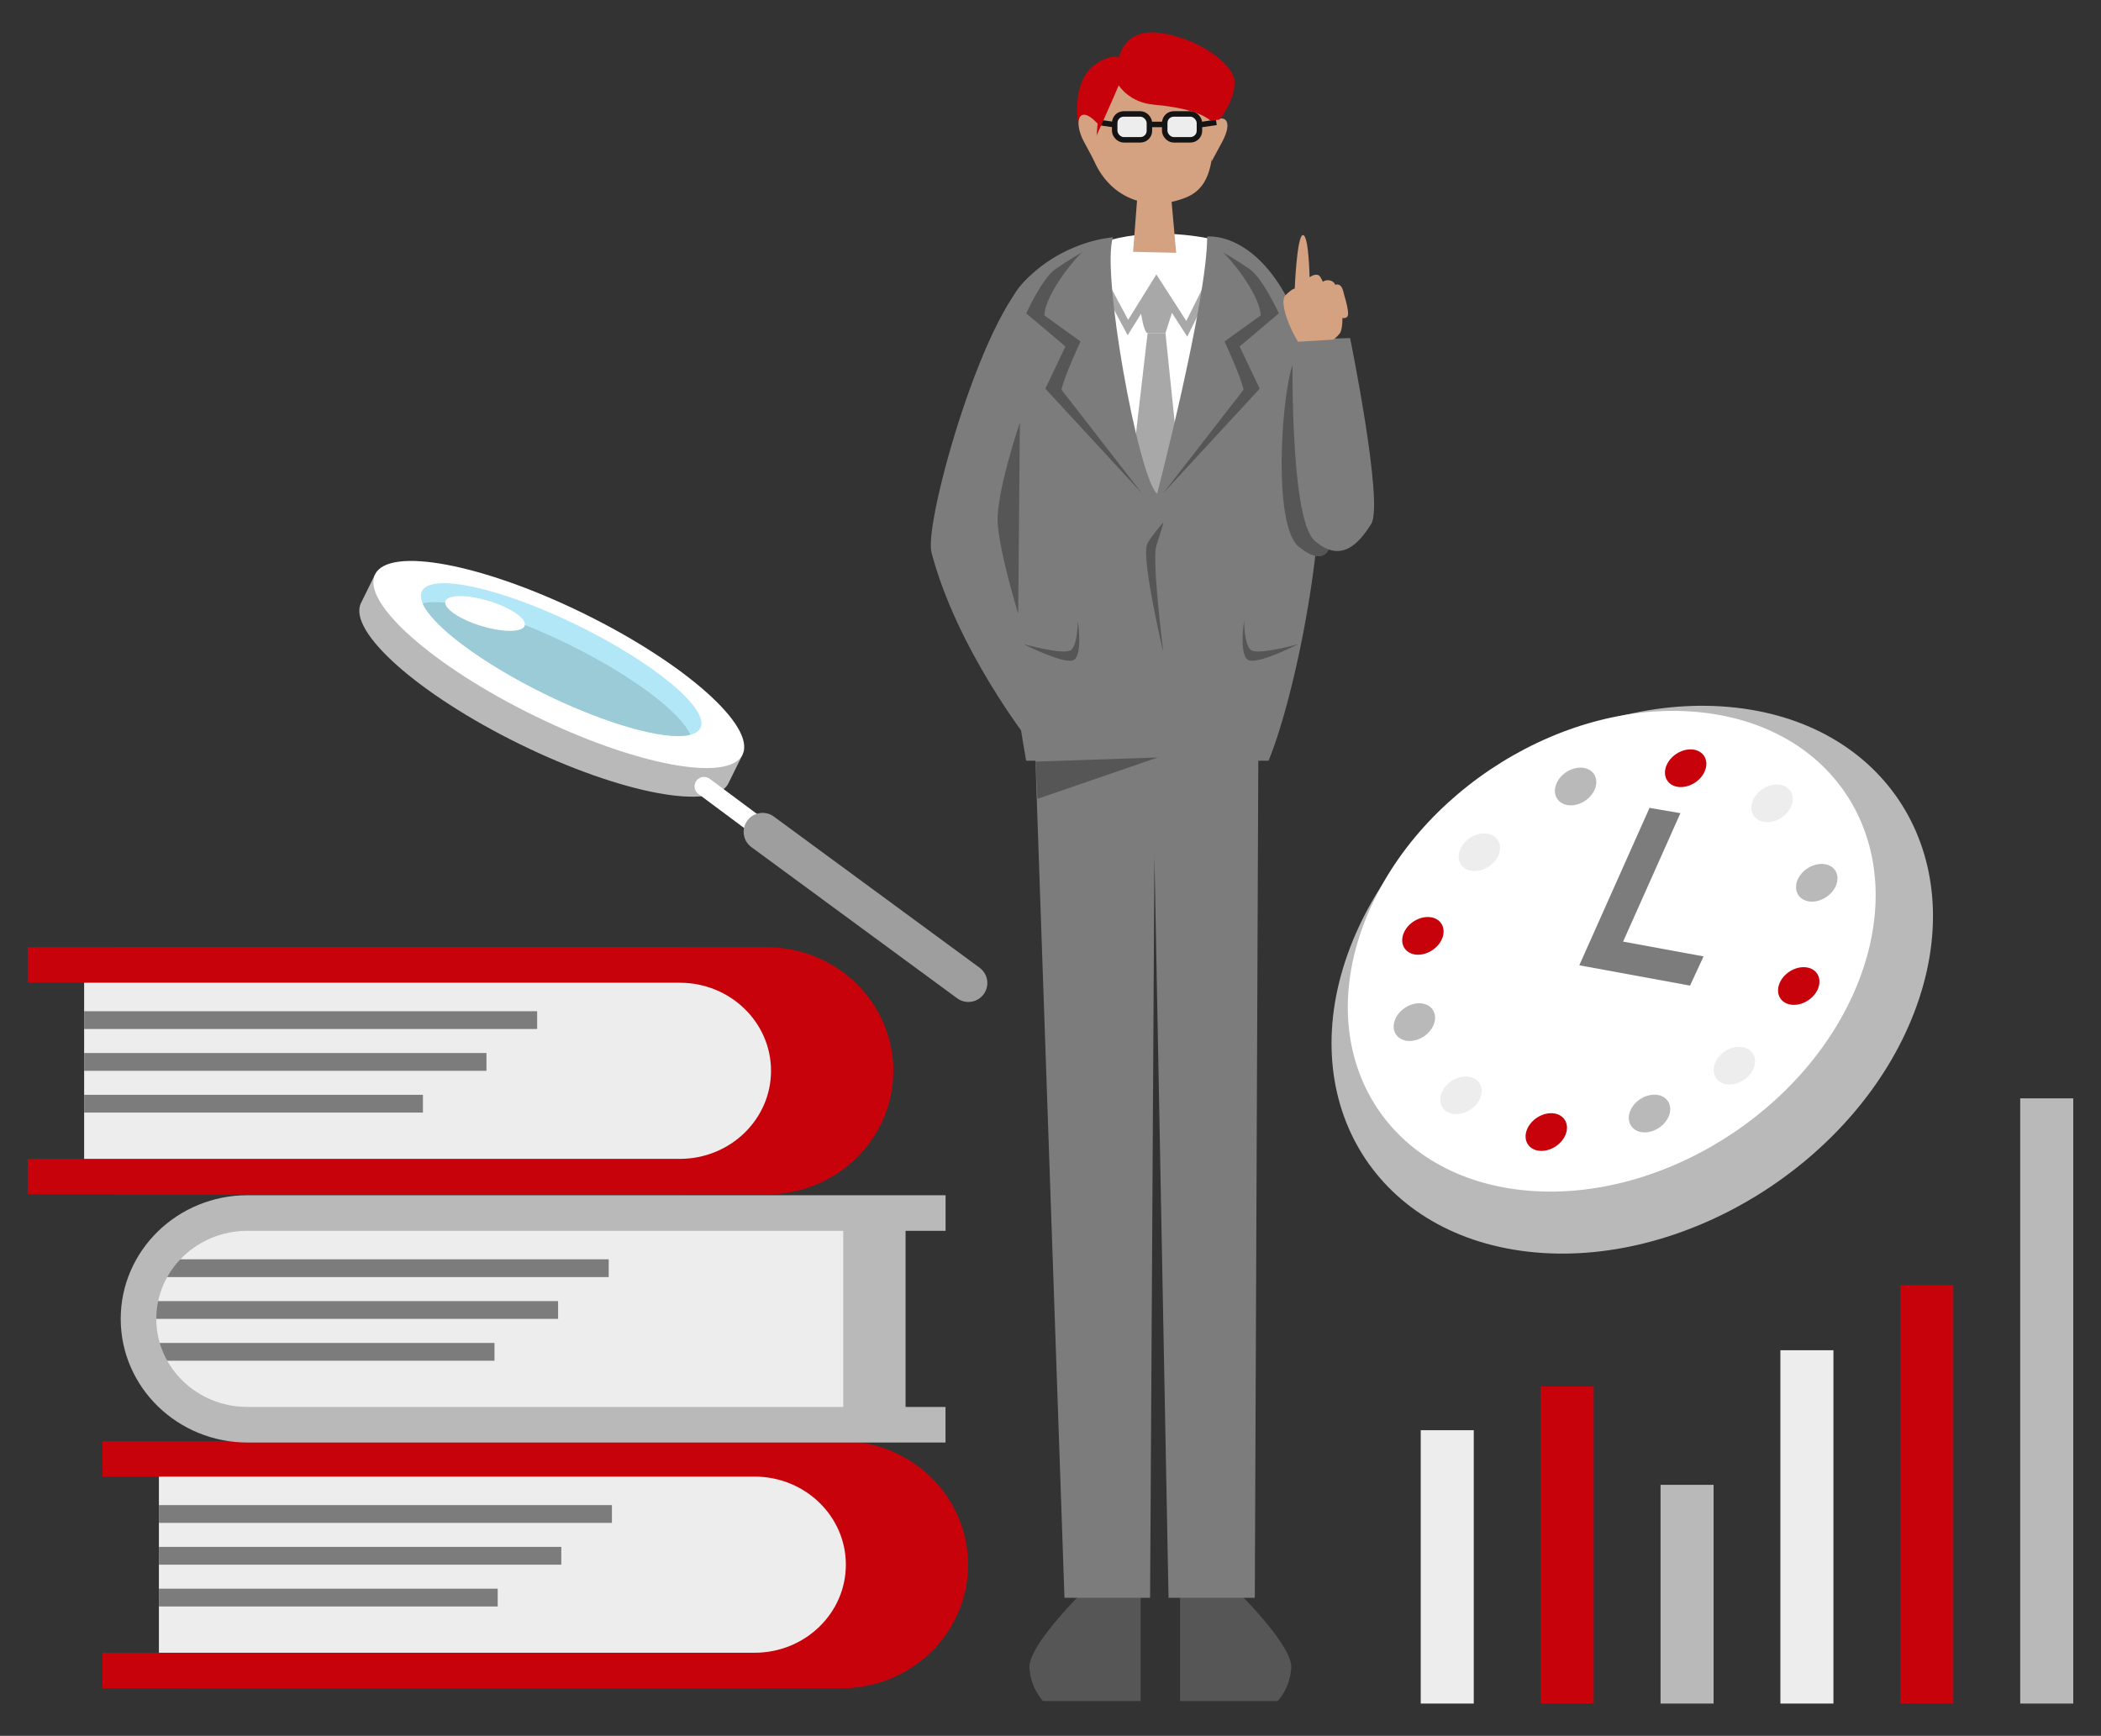<?xml version="1.0" encoding="UTF-8"?>
<svg id="design-02" xmlns="http://www.w3.org/2000/svg" version="1.1" viewBox="0 0 314.16 259.6">
  <rect x="0" y="0" width="314.16" height="259.6" fill="#333333" stroke="none"/>
  <!-- Generator: Adobe Illustrator 29.7.1, SVG Export Plug-In . SVG Version: 2.1.1 Build 8)  -->
  <defs>
    <style>
      .st0, .st1, .st2, .st3, .st4, .st5, .st6, .st7 {
        stroke-miterlimit: 10;
      }

      .st0, .st2, .st3, .st4, .st6, .st7 {
        fill: none;
      }

      .st0, .st5 {
        stroke: #141414;
        stroke-width: .82px;
      }

      .st8 {
        fill: #7c7c7c;
      }

      .st1, .st2 {
        stroke: #c7020b;
      }

      .st1, .st2, .st4 {
        stroke-width: 5.32px;
      }

      .st1, .st9 {
        fill: #c7020b;
      }

      .st10 {
        fill: #b2e7f7;
      }

      .st11 {
        fill: #9acbd6;
      }

      .st3 {
        stroke: #9e9e9e;
        stroke-width: 5.67px;
      }

      .st3, .st6 {
        stroke-linecap: round;
      }

      .st4 {
        stroke: #b9b9b9;
      }

      .st5, .st12 {
        fill: #ededed;
      }

      .st13 {
        fill: #fff;
      }

      .st14 {
        fill: #d4a181;
      }

      .st6 {
        stroke: #fff;
        stroke-width: 2.83px;
      }

      .st15 {
        fill: #565656;
      }

      .st7 {
        stroke: #7c7c7c;
        stroke-width: 2.66px;
      }

      .st16 {
        fill: #b9b9b9;
      }

      .st17 {
        fill: #a8a8a8;
      }
    </style>
  </defs>
  <path class="st16" d="M135.41,181.87v31.32H48.32c-8.97,0-16.24-7.06-16.24-15.77h0c0-8.72,7.3-15.79,16.28-15.77l87.05.21Z"/>
  <path class="st12" d="M126.09,181.87v31.32H39c-8.97,0-16.24-7.06-16.24-15.77h0c0-8.72,7.3-15.79,16.28-15.77l87.05.21Z"/>
  <g>
    <line class="st7" x1="23.28" y1="189.66" x2="91.02" y2="189.66"/>
    <line class="st7" x1="23.28" y1="195.91" x2="83.45" y2="195.91"/>
    <line class="st7" x1="23.28" y1="202.17" x2="73.94" y2="202.17"/>
  </g>
  <path class="st15" d="M161.14,238.86s-7.39,7.39-7.21,10.54,2.03,4.99,2.03,4.99h14.6v-15.9l-9.43.37Z"/>
  <path class="st15" d="M185.87,238.86s7.39,7.39,7.21,10.54-2.03,4.99-2.03,4.99h-14.6v-15.9s9.43.37,9.43.37Z"/>
  <path class="st13" d="M183.69,36.37h0c11.71,6.19,13.04,19.74,13.26,34.95.24,15.98-8.78,35.71-8.78,35.71l-33.58.18s-9.59-42.66-2.15-59.57c8.09-18.42,30.98-11.4,31.25-11.26Z"/>
  <path class="st14" d="M180.8,11.43c1.26,11.28.8,16.34-3.41,18.08-5.88,2.41-11.7-.03-14-5.95-2.3-5.92-.26-13.19,5.67-15.49,5.92-2.3,11.04-2.94,11.75,3.37Z"/>
  <path class="st14" d="M180.72,18.49c2.66-1.8,3.64-.29,2.05,2.69l-1.6,2.97-.45-5.66Z"/>
  <polygon class="st14" points="175.02 28.28 175.87 37.81 169.43 37.66 170.16 28.17 175.02 28.28"/>
  <rect class="st5" x="166.68" y="17.04" width="5.19" height="3.87" rx="1.35" ry="1.35"/>
  <rect class="st5" x="174.16" y="17.04" width="5.19" height="3.87" rx="1.35" ry="1.35"/>
  <line class="st0" x1="172.08" y1="18.61" x2="174.11" y2="18.61"/>
  <line class="st5" x1="179.48" y1="18.65" x2="181.88" y2="18.3"/>
  <line class="st5" x1="166.63" y1="18.65" x2="164.23" y2="18.3"/>
  <path class="st9" d="M167.28,12.76c-.75,1.82-3.53,8.01-3.53,8.01,0,0-.11-3.2-1.18-3.26-1.07-.05-1.28,1.39-1.28,1.39,0,0-1.38-6.73,2.67-9.4,2.35-1.55,3.37-.85,3.37-.85,0,0,.59-4.43,6.04-3.74,5.45.69,11.06,4.49,11.22,7.26s-2.24,5.72-2.24,5.72l-1.34.16s-1.59-1.8-8.49-2.4c-3.69-.32-5.23-2.88-5.23-2.88Z"/>
  <path class="st14" d="M164.12,18.49c-2.82-3.06-3.64-.29-2.05,2.69l1.6,2.97.45-5.66Z"/>
  <polygon class="st17" points="177.53 50.34 172.93 43.21 168.62 50.14 162.68 39.06 163.7 38.52 168.69 47.83 172.91 41.04 177.39 48 182.04 38.63 183.08 39.14 177.53 50.34"/>
  <path class="st17" d="M170.55,46.44s.46,3.37,1.05,3.37h2.67l1.16-3.6-2.79-3.6-2.09,3.83Z"/>
  <polygon class="st17" points="171.6 49.81 168.46 76.89 172.88 83.04 177.06 76.77 174.27 49.81 171.6 49.81"/>
  <path class="st8" d="M155,40.63c-7.47,4-16.9,37.42-15.72,41.97,3.75,14.42,14.6,28.25,14.6,28.25l1.12-70.22Z"/>
  <polygon class="st8" points="154.6 107.21 159.17 238.95 171.97 238.95 172.62 128.12 174.73 238.95 187.63 238.95 188.18 107.03 154.6 107.21"/>
  <path class="st8" d="M166.42,35.49c-1.79,5.26,3.8,35.9,6.6,38.36,0,0,7.49-28.86,7.49-38.47,0,0,9.62-1.23,15.1,17,5.48,18.23-1.68,51.21-5.93,61.39h-36.24s-10.81-59.76-.78-71.12c5.93-6.71,13.76-7.16,13.76-7.16Z"/>
  <path class="st15" d="M193.6,53.75c-1.9,3.6-3.49,24.76.63,28.04,4.13,3.28,4.66-.21,4.66-.21l-5.29-27.83Z"/>
  <path class="st8" d="M193.3,50.82s-.63,26.64,3.28,30.05c3.91,3.41,6.57.51,8.46-2.53,1.89-3.03-3.16-27.78-3.16-27.78l-8.59.25Z"/>
  <path class="st14" d="M194.09,51.11c-1.14-1.77-2.89-5.94-1.88-6.95s1.39-1.01,1.39-1.01c0,0,.32-7.86,1.21-7.99s1.01,6.31,1.01,6.31c0,0,1.14-.88,1.64,0s.31.68.31.68c0,0,.48-.36,1.12-.2s.76.64.76.64c0,0,.48-.2.84.2s.4,1.04.56,1.52.6,2.12.52,2.76-.84.48-.84.48c0,0,.04,1.76-.4,2.32s-.96.92-.96.92l-5.27.32Z"/>
  <path class="st15" d="M161.87,37.71c-.45.15-5.56,6.01-5.71,9.46l5.41,3.9s-2.4,5.11-2.85,7.21l12.01,15.47-14.42-15.62,3-6.31-5.86-4.96s2.4-5.26,4.35-6.61c1.95-1.35,4.05-2.55,4.05-2.55Z"/>
  <path class="st15" d="M182.8,37.71c.45.15,5.56,6.01,5.71,9.46l-5.41,3.9s2.4,5.11,2.85,7.21l-12.01,15.47,14.42-15.62-3-6.31,5.86-4.96s-2.4-5.26-4.35-6.61c-1.95-1.35-4.05-2.55-4.05-2.55Z"/>
  <path class="st15" d="M171.51,81.45c-.82,2.37,2.45,16.16,2.45,16.16,0,0-1.76-13.9-1.05-16,.71-2.1,1.07-3.52,1.07-3.52,0,0-2.15,2.44-2.47,3.36Z"/>
  <path class="st15" d="M186.03,92.89s0,3.44.98,4.3,7.12-.86,7.12-.86c0,0-5.53,2.82-7.25,2.46s-.86-5.9-.86-5.9Z"/>
  <path class="st15" d="M161.16,92.89s0,3.44-.98,4.3-7.12-.86-7.12-.86c0,0,5.53,2.82,7.25,2.46s.86-5.9.86-5.9Z"/>
  <path class="st15" d="M152.5,63.17l-.25,28.62s-2.82-9.21-3.07-13.63c-.25-4.42,3.32-14.98,3.32-14.98Z"/>
  <polygon class="st15" points="154.83 113.9 173.11 113.28 155.14 119.47 154.83 113.9"/>
  <path class="st1" d="M28.29,218.17h97.51c9,0,16.3,7.09,16.3,15.83h0c0,8.74-7.3,15.83-16.3,15.83H28.29"/>
  <path class="st12" d="M23.76,218.63v31.32h87.09c8.97,0,16.24-7.06,16.24-15.77h0c0-8.72-7.3-15.79-16.28-15.77l-87.05.21Z"/>
  <path class="st2" d="M15.33,218.17h97.51c9,0,16.3,7.09,16.3,15.83h0c0,8.74-7.3,15.83-16.3,15.83H15.33"/>
  <line class="st7" x1="23.76" y1="226.42" x2="91.5" y2="226.42"/>
  <line class="st7" x1="23.76" y1="232.67" x2="83.93" y2="232.67"/>
  <line class="st7" x1="23.76" y1="238.92" x2="74.42" y2="238.92"/>
  <path class="st4" d="M141.39,181.41H37.01c-9,0-16.3,7.09-16.3,15.83h0c0,8.74,7.3,15.83,16.3,15.83h104.37"/>
  <g>
    <g>
      <path class="st16" d="M259.65,105.84c-23.26-2.67-49.17,13.4-57.76,35.83-8.59,22.43,3.34,42.85,26.6,45.52,23.26,2.67,49.17-13.4,57.76-35.83,8.59-22.43-3.34-42.85-26.6-45.52h0Z"/>
      <path class="st13" d="M278.01,146.51c-7.55,19.71-30.24,33.79-50.68,31.44-20.44-2.35-30.89-20.23-23.34-39.94,7.55-19.71,30.24-33.79,50.68-31.44,20.44,2.35,30.89,20.23,23.34,39.94Z"/>
    </g>
    <polygon class="st8" points="252.71 147.4 236.15 144.36 246.65 120.82 251.27 121.61 242.7 140.82 254.73 143.03 252.71 147.4"/>
    <path class="st9" d="M254.96,115.22c-.59,1.55-2.37,2.65-3.98,2.47-1.6-.18-2.42-1.59-1.83-3.13s2.37-2.65,3.98-2.47c1.6.18,2.42,1.59,1.83,3.13Z"/>
    <path class="st9" d="M234.12,169.63c-.59,1.55-2.37,2.65-3.98,2.47-1.6-.18-2.42-1.59-1.83-3.13.59-1.55,2.37-2.65,3.98-2.47,1.6.18,2.42,1.59,1.83,3.13Z"/>
    <path class="st9" d="M271.87,147.79c-.59,1.55-2.37,2.65-3.98,2.47s-2.42-1.59-1.83-3.13c.59-1.55,2.37-2.65,3.98-2.47s2.42,1.59,1.83,3.13Z"/>
    <path class="st9" d="M215.67,140.29c-.59,1.55-2.37,2.65-3.98,2.47-1.6-.18-2.42-1.59-1.83-3.13.59-1.55,2.37-2.65,3.98-2.47,1.6.18,2.42,1.59,1.83,3.13Z"/>
    <path class="st12" d="M266.94,121.84c-1.32,1.24-3.27,1.48-4.36.54s-.89-2.71.43-3.95c1.32-1.24,3.27-1.48,4.36-.54,1.08.94.89,2.71-.43,3.95Z"/>
    <path class="st12" d="M220.42,165.51c-1.32,1.24-3.27,1.48-4.36.54s-.89-2.71.43-3.95c1.32-1.24,3.27-1.48,4.36-.54,1.08.94.89,2.71-.43,3.95Z"/>
    <path class="st12" d="M261.3,161.08c-1.32,1.24-3.27,1.48-4.36.54-1.08-.94-.89-2.71.43-3.95,1.32-1.24,3.27-1.48,4.36-.54,1.08.94.89,2.71-.43,3.95Z"/>
    <path class="st12" d="M223.17,129.16c-1.32,1.24-3.27,1.48-4.36.54s-.89-2.71.43-3.95c1.32-1.24,3.27-1.48,4.36-.54,1.08.94.89,2.71-.43,3.95Z"/>
    <path class="st16" d="M272.07,134.65c-1.69.56-3.25-.16-3.48-1.61-.23-1.45.96-3.09,2.66-3.65,1.69-.56,3.25.16,3.48,1.61.23,1.45-.96,3.09-2.66,3.65Z"/>
    <path class="st16" d="M211.9,155.49c-1.69.56-3.25-.16-3.48-1.61-.23-1.45.96-3.09,2.66-3.65,1.69-.56,3.25.16,3.48,1.61.23,1.45-.96,3.09-2.66,3.65Z"/>
    <path class="st16" d="M247.06,169.16c-1.69.56-3.25-.16-3.48-1.61-.23-1.45.96-3.09,2.66-3.65,1.69-.56,3.25.16,3.48,1.61s-.96,3.09-2.66,3.65Z"/>
    <path class="st16" d="M236.01,120.25c-1.69.56-3.25-.16-3.48-1.61s.96-3.09,2.66-3.65c1.69-.56,3.25.16,3.48,1.61s-.96,3.09-2.66,3.65Z"/>
  </g>
  <rect class="st12" x="212.44" y="213.89" width="7.93" height="40.88"/>
  <rect class="st9" x="230.37" y="207.35" width="7.93" height="47.42"/>
  <rect class="st16" x="248.3" y="222.06" width="7.93" height="32.71"/>
  <rect class="st12" x="266.22" y="201.93" width="7.93" height="52.84"/>
  <rect class="st9" x="284.15" y="192.18" width="7.93" height="62.59"/>
  <rect class="st16" x="302.08" y="164.26" width="7.93" height="90.51"/>
  <path class="st1" d="M17.11,144.31h97.51c9,0,16.3,7.09,16.3,15.83h0c0,8.74-7.3,15.83-16.3,15.83H17.11"/>
  <path class="st12" d="M12.58,144.76v31.32h87.09c8.97,0,16.24-7.06,16.24-15.77h0c0-8.72-7.3-15.79-16.28-15.77l-87.05.21Z"/>
  <path class="st2" d="M4.14,144.31h97.51c9,0,16.3,7.09,16.3,15.83h0c0,8.74-7.3,15.83-16.3,15.83H4.14"/>
  <line class="st7" x1="12.58" y1="152.56" x2="80.32" y2="152.56"/>
  <line class="st7" x1="12.58" y1="158.81" x2="72.74" y2="158.81"/>
  <line class="st7" x1="12.58" y1="165.06" x2="63.24" y2="165.06"/>
  <g>
    <path class="st16" d="M108.92,117.14c-2.06,4.21-16.04,1.58-31.21-5.86-15.17-7.44-25.79-16.89-23.73-21.1.34-.69,2.1-4.27,2.1-4.27,0,0,16.93,2.89,29.61,9.12,13.75,6.75,25.34,17.84,25.34,17.84,0,0-1.91,3.88-2.11,4.27Z"/>
    <ellipse class="st13" cx="83.55" cy="99.38" rx="8.49" ry="30.6" transform="translate(-42.47 130.6) rotate(-63.86)"/>
    <ellipse class="st10" cx="83.91" cy="98.65" rx="5.68" ry="23.2" transform="translate(-41.62 130.51) rotate(-63.86)"/>
    <path class="st11" d="M63.2,90.24c1.45,3.36,8.7,8.85,18.2,13.52s18.29,7.04,21.83,6.13c-1.45-3.36-8.7-8.85-18.2-13.52-9.51-4.67-18.29-7.04-21.83-6.13Z"/>
    <ellipse class="st13" cx="72.53" cy="91.75" rx="1.95" ry="6.2" transform="translate(-36.39 134.34) rotate(-73.03)"/>
    <line class="st6" x1="105.27" y1="117.6" x2="144.8" y2="147.01"/>
    <line class="st3" x1="114.03" y1="124.4" x2="144.8" y2="147.01"/>
  </g>
</svg>